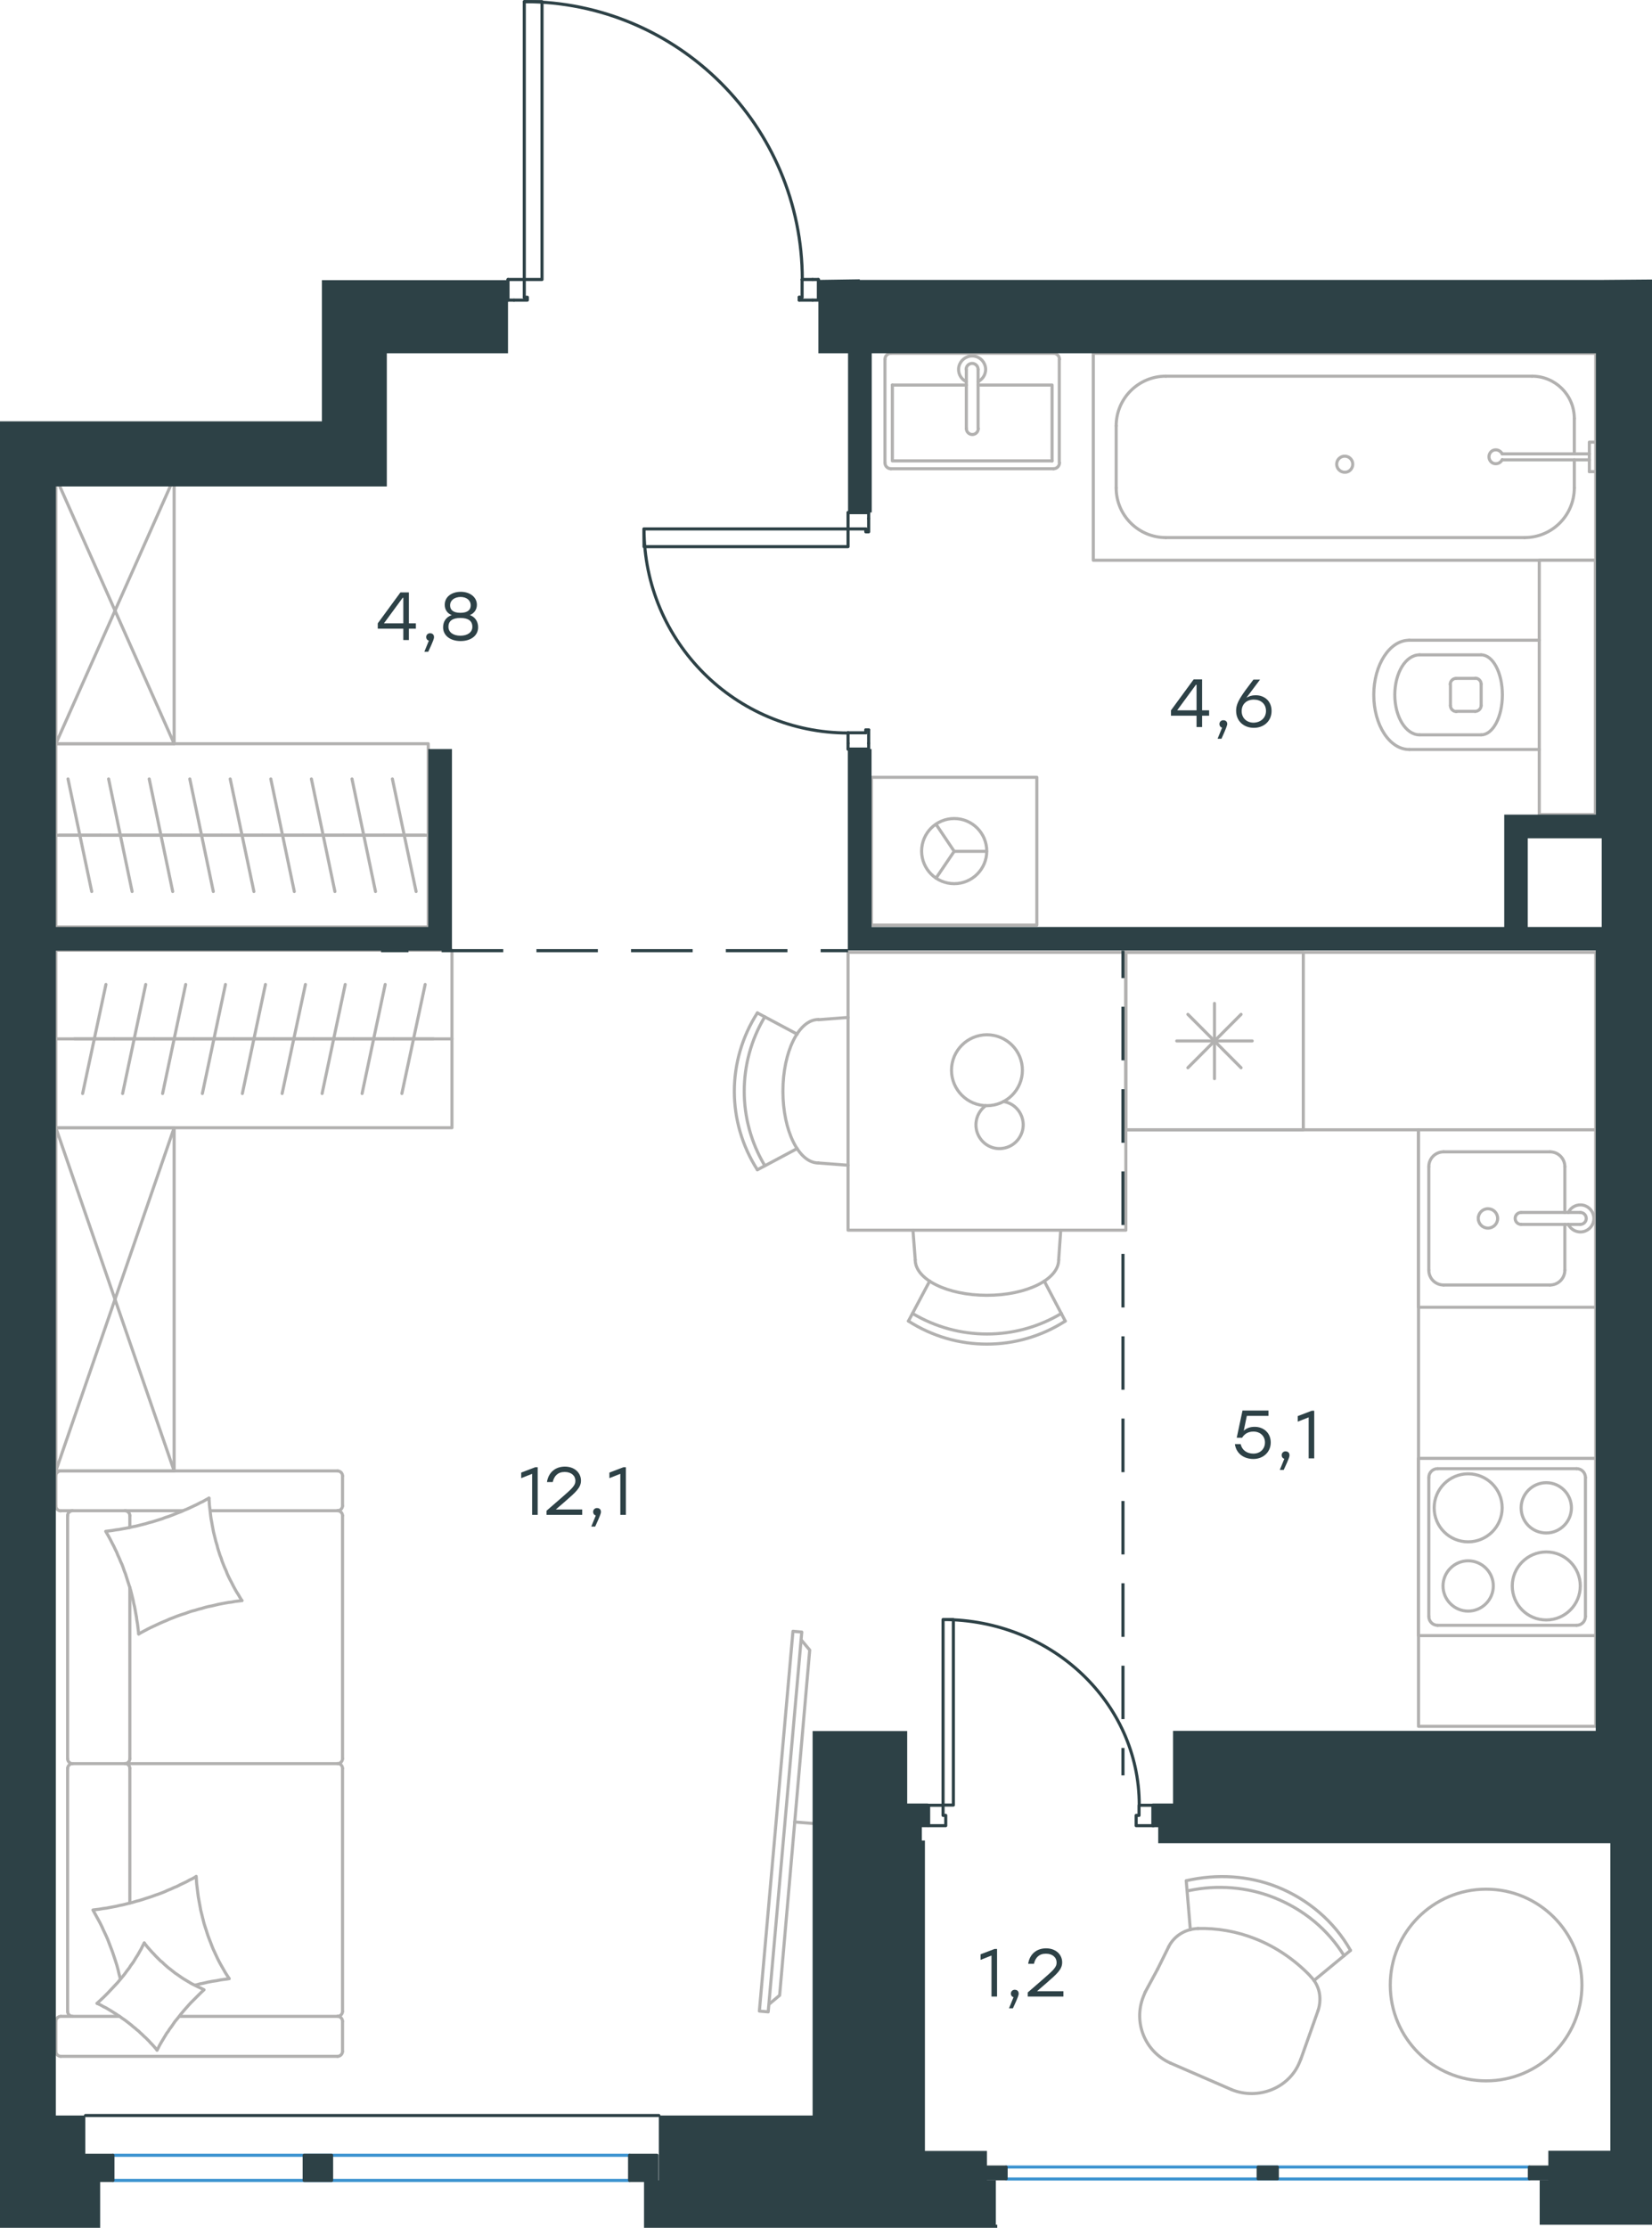 <?xml version="1.0" encoding="utf-8"?>
<!-- Generator: Adobe Illustrator 26.5.0, SVG Export Plug-In . SVG Version: 6.00 Build 0)  -->
<svg version="1.1" id="Слой_1" xmlns="http://www.w3.org/2000/svg" xmlns:xlink="http://www.w3.org/1999/xlink" x="0px" y="0px"
	 viewBox="0 0 801.6 1080.8" style="enable-background:new 0 0 801.6 1080.8;" xml:space="preserve">
<style type="text/css">
	.st0{fill:none;stroke:#B2B1B0;stroke-width:1.5;stroke-linecap:round;stroke-linejoin:round;stroke-miterlimit:10;}
	.st1{fill:none;stroke:#B2B1B0;stroke-width:1.5;stroke-linecap:round;stroke-linejoin:round;stroke-miterlimit:22.926;}
	.st2{fill:none;stroke:#2D4146;stroke-width:1.5;stroke-linecap:round;stroke-linejoin:round;stroke-miterlimit:10;}
	.st3{fill:none;stroke:#2D4146;stroke-width:1.5;stroke-miterlimit:22.926;}
	.st4{fill:none;stroke:#2D4146;stroke-width:1.5;stroke-linecap:round;stroke-linejoin:round;stroke-miterlimit:22.926;}
	.st5{fill:none;stroke:#3C93D0;stroke-width:1.5;stroke-linecap:round;stroke-linejoin:round;stroke-miterlimit:22.926;}
	.st6{fill:#2D4146;}
</style>
<g>
	<line class="st0" x1="468.9" y1="186.8" x2="433" y2="186.8"/>
	<polyline class="st0" points="474.6,186.8 510.5,186.8 510.5,223.6 	"/>
	<polyline class="st0" points="510.5,223.6 433,223.6 433,186.8 	"/>
	<path class="st0" d="M429.4,224.5c0,1.6,1.3,2.9,2.9,2.9"/>
	<path class="st0" d="M511.2,227.4c1.6,0,2.9-1.3,2.9-2.9"/>
	<path class="st0" d="M432.3,171.4c-1.6,0-2.9,1.3-2.9,2.9"/>
	<path class="st0" d="M514.1,174.3c0-1.6-1.3-2.9-2.9-2.9"/>
	<path class="st0" d="M468.9,207.9c0,1.6,1.3,2.9,2.9,2.9c1.6,0,2.9-1.3,2.9-2.9"/>
	<line class="st0" x1="468.9" y1="179.2" x2="468.9" y2="207.9"/>
	<path class="st0" d="M474.6,179.2c0-1.6-1.3-2.9-2.9-2.9c-1.6,0-2.9,1.3-2.9,2.9"/>
	<line class="st0" x1="474.6" y1="179.2" x2="474.6" y2="207.9"/>
	<path class="st0" d="M474.6,185.1c2.7-1.3,4.2-4.4,3.5-7.3c-0.7-3-3.3-5.1-6.4-5.1c-3,0-5.7,2.1-6.4,5.1c-0.7,3,0.8,6,3.5,7.3"/>
	<line class="st0" x1="429.4" y1="174.3" x2="429.4" y2="224.5"/>
	<line class="st0" x1="432.3" y1="227.4" x2="511.2" y2="227.4"/>
	<line class="st0" x1="514" y1="224.5" x2="514" y2="174.3"/>
	<line class="st0" x1="511.2" y1="171.4" x2="432.3" y2="171.4"/>
	<path class="st0" d="M703.8,342.3c0,1.6,1.3,2.9,2.9,2.9"/>
	<path class="st0" d="M706.6,329.1c-1.6,0-2.9,1.3-2.9,2.9"/>
	<path class="st0" d="M715.8,345.1c1.6,0,2.9-1.3,2.9-2.9"/>
	<path class="st0" d="M718.7,331.9c0-1.6-1.3-2.9-2.9-2.9"/>
	<line class="st0" x1="715.8" y1="345.1" x2="706.6" y2="345.1"/>
	<line class="st0" x1="703.8" y1="342.3" x2="703.8" y2="331.9"/>
	<line class="st0" x1="706.6" y1="329.1" x2="715.8" y2="329.1"/>
	<line class="st0" x1="718.7" y1="331.9" x2="718.7" y2="342.3"/>
	<path class="st0" d="M718.7,356.5c5.7,0,10.3-8.7,10.3-19.4c0-10.7-4.6-19.4-10.3-19.4"/>
	<line class="st0" x1="688.8" y1="356.5" x2="718.7" y2="356.5"/>
	<path class="st0" d="M688.8,317.7c-6.7,0-12,8.7-12,19.4c0,10.7,5.4,19.4,12,19.4"/>
	<line class="st0" x1="688.8" y1="317.7" x2="718.7" y2="317.7"/>
	<path class="st0" d="M683.8,310.6c-9.5,0-17.2,11.9-17.2,26.5c0,14.7,7.7,26.5,17.2,26.5"/>
	<line class="st0" x1="683.8" y1="363.6" x2="746.9" y2="363.6"/>
	<line class="st0" x1="683.8" y1="310.6" x2="746.9" y2="310.6"/>
	<rect x="746.9" y="271.8" class="st0" width="27.2" height="123.4"/>
	<line class="st0" x1="763.9" y1="203" x2="763.9" y2="220.2"/>
	<path class="st0" d="M728.9,220.2c-0.7-1.4-2.2-2.2-3.8-1.9c-1.5,0.3-2.6,1.7-2.6,3.3c0,1.6,1.1,3,2.6,3.3c1.5,0.3,3.1-0.4,3.8-1.9
		"/>
	<line class="st0" x1="771.2" y1="220.2" x2="728.9" y2="220.2"/>
	<line class="st0" x1="771.2" y1="223.1" x2="728.9" y2="223.1"/>
	<line class="st0" x1="771.2" y1="228.8" x2="774.3" y2="228.8"/>
	<polyline class="st0" points="771.2,228.8 771.2,214.5 774.3,214.5 	"/>
	<path class="st0" d="M656.4,225.2c0-2.2-1.8-3.9-3.9-3.9c-2.2,0-3.9,1.8-3.9,3.9c0,2.2,1.8,3.9,3.9,3.9
		C654.6,229.2,656.4,227.4,656.4,225.2z"/>
	<path class="st0" d="M763.9,203c0-11.3-9.2-20.5-20.5-20.5"/>
	<path class="st0" d="M739.8,260.8c13.3,0,24.1-10.8,24.1-24.1"/>
	<path class="st0" d="M565.7,182.5c-13.3,0-24.1,10.8-24.1,24.1"/>
	<path class="st0" d="M541.6,236.7c0,13.3,10.8,24.1,24.1,24.1"/>
	<line class="st0" x1="763.9" y1="236.7" x2="763.9" y2="223.1"/>
	<line class="st0" x1="743.4" y1="182.5" x2="565.7" y2="182.5"/>
	<line class="st0" x1="541.6" y1="206.6" x2="541.6" y2="236.7"/>
	<line class="st0" x1="565.7" y1="260.8" x2="739.8" y2="260.8"/>
	<rect x="530.5" y="171.4" class="st0" width="243.8" height="100.4"/>
	<polyline class="st0" points="454.2,399.9 463,413 454.2,426 	"/>
	<line class="st0" x1="463" y1="413" x2="478.7" y2="413"/>
	<circle class="st0" cx="463" cy="412.9" r="15.8"/>
	<rect x="422.8" y="377.1" class="st0" width="80.3" height="71.7"/>
	<polygon class="st0" points="688.3,837.5 774.3,837.5 774.3,462 546.3,462 546.3,548.1 688.3,548.1 688.3,837.5 688.3,548.1 
		546.3,548.1 546.3,462 774.3,462 774.3,837.5 688.3,837.5 688.3,548.1 546.3,548.1 546.3,462 774.3,462 774.3,837.5 	"/>
	<path class="st0" d="M712.4,748c9.1,0,16.5-7.4,16.5-16.5c0-9.1-7.4-16.5-16.5-16.5c-9.1,0-16.5,7.4-16.5,16.5
		C695.9,740.7,703.3,748,712.4,748z"/>
	<path class="st0" d="M712.4,781.6c6.7,0,12.2-5.5,12.2-12.2c0-6.7-5.5-12.2-12.2-12.2c-6.7,0-12.2,5.5-12.2,12.2
		C700.2,776.1,705.7,781.6,712.4,781.6z"/>
	<path class="st0" d="M750.3,785.9c9.1,0,16.5-7.4,16.5-16.5c0-9.1-7.4-16.5-16.5-16.5c-9.1,0-16.5,7.4-16.5,16.5
		C733.8,778.5,741.1,785.9,750.3,785.9z"/>
	<path class="st0" d="M750.3,743.7c6.7,0,12.2-5.5,12.2-12.2c0-6.7-5.5-12.2-12.2-12.2c-6.7,0-12.2,5.5-12.2,12.2
		C738.1,738.3,743.5,743.7,750.3,743.7z"/>
	<path class="st0" d="M693.3,784.2c0,2.4,1.9,4.3,4.3,4.3"/>
	<path class="st0" d="M697.6,712.5c-2.4,0-4.3,1.9-4.3,4.3"/>
	<path class="st0" d="M765,788.5c2.4,0,4.3-1.9,4.3-4.3"/>
	<path class="st0" d="M769.3,716.8c0-2.4-1.9-4.3-4.3-4.3"/>
	<line class="st0" x1="693.3" y1="784.2" x2="693.3" y2="716.8"/>
	<line class="st0" x1="765" y1="788.5" x2="697.6" y2="788.5"/>
	<line class="st0" x1="769.3" y1="716.8" x2="769.3" y2="784.2"/>
	<line class="st0" x1="697.6" y1="712.5" x2="765" y2="712.5"/>
	<rect x="688.3" y="707.5" class="st0" width="86.1" height="86"/>
	<line class="st0" x1="602.2" y1="518" x2="576.4" y2="492.1"/>
	<line class="st0" x1="602.2" y1="492.1" x2="576.4" y2="518"/>
	<line class="st0" x1="589.3" y1="523.3" x2="589.3" y2="486.8"/>
	<line class="st0" x1="607.6" y1="505" x2="571" y2="505"/>
	<rect x="546.3" y="462" class="st0" width="86.1" height="86.1"/>
	<line class="st0" x1="759.3" y1="566" x2="759.3" y2="588.2"/>
	<path class="st0" d="M722,586.4c-2.6,0-4.7,2.1-4.7,4.7c0,2.6,2.1,4.7,4.7,4.7c2.6,0,4.7-2.1,4.7-4.7
		C726.7,588.5,724.6,586.4,722,586.4z"/>
	<path class="st0" d="M738.1,588.2c-1.6,0-2.9,1.3-2.9,2.9c0,1.6,1.3,2.9,2.9,2.9"/>
	<line class="st0" x1="766.8" y1="588.2" x2="738.1" y2="588.2"/>
	<path class="st0" d="M766.8,594c1.6,0,2.9-1.3,2.9-2.9c0-1.6-1.3-2.9-2.9-2.9"/>
	<line class="st0" x1="766.8" y1="594" x2="738.1" y2="594"/>
	<path class="st0" d="M761,594c1.3,2.7,4.4,4.2,7.3,3.5c3-0.7,5.1-3.3,5.1-6.4c0-3-2.1-5.7-5.1-6.4c-3-0.7-6,0.8-7.3,3.5"/>
	<path class="st0" d="M759.3,566c0-4-3.2-7.2-7.2-7.2"/>
	<path class="st0" d="M752.1,623.4c4,0,7.2-3.2,7.2-7.2"/>
	<path class="st0" d="M700.5,558.8c-4,0-7.2,3.2-7.2,7.2"/>
	<path class="st0" d="M693.3,616.2c0,4,3.2,7.2,7.2,7.2"/>
	<line class="st0" x1="752.1" y1="558.8" x2="700.5" y2="558.8"/>
	<line class="st0" x1="693.3" y1="566" x2="693.3" y2="616.2"/>
	<line class="st0" x1="700.5" y1="623.4" x2="752.1" y2="623.4"/>
	<line class="st0" x1="759.3" y1="616.2" x2="759.3" y2="594"/>
	<rect x="688.3" y="548.1" class="st0" width="86.1" height="86.1"/>
	<line class="st0" x1="28.9" y1="405.2" x2="48.6" y2="405.2"/>
	<line class="st0" x1="44.5" y1="432.5" x2="33" y2="377.9"/>
	<line class="st0" x1="48.6" y1="405.2" x2="68.3" y2="405.2"/>
	<line class="st0" x1="64.1" y1="432.5" x2="52.7" y2="377.9"/>
	<line class="st0" x1="68.3" y1="405.2" x2="87.9" y2="405.2"/>
	<line class="st0" x1="83.8" y1="432.5" x2="72.4" y2="377.9"/>
	<line class="st0" x1="27.1" y1="405.2" x2="207.8" y2="405.2"/>
	<line class="st0" x1="87.9" y1="405.2" x2="107.6" y2="405.2"/>
	<line class="st0" x1="103.5" y1="432.5" x2="92.1" y2="377.9"/>
	<line class="st0" x1="107.6" y1="405.2" x2="127.3" y2="405.2"/>
	<line class="st0" x1="123.2" y1="432.5" x2="111.7" y2="377.9"/>
	<line class="st0" x1="127.3" y1="405.2" x2="147" y2="405.2"/>
	<line class="st0" x1="142.8" y1="432.5" x2="131.4" y2="377.9"/>
	<line class="st0" x1="147" y1="405.2" x2="166.6" y2="405.2"/>
	<line class="st0" x1="162.5" y1="432.5" x2="151.1" y2="377.9"/>
	<line class="st0" x1="166.6" y1="405.2" x2="186.3" y2="405.2"/>
	<line class="st0" x1="182.2" y1="432.5" x2="170.8" y2="377.9"/>
	<line class="st0" x1="186.3" y1="405.2" x2="206" y2="405.2"/>
	<line class="st0" x1="201.9" y1="432.5" x2="190.4" y2="377.9"/>
	<rect x="27.1" y="360.8" class="st0" width="180.7" height="88.9"/>
	<line class="st0" x1="84.5" y1="360.8" x2="29" y2="235.9"/>
	<line class="st0" x1="82.6" y1="236" x2="27.1" y2="360.8"/>
	<polyline class="st0" points="84.5,236 84.5,360.8 27.1,360.8 27.1,234.5 	"/>
	<line class="st0" x1="88.5" y1="732.9" x2="29.5" y2="732.9"/>
	<line class="st0" x1="63" y1="853.2" x2="63" y2="770.1"/>
	<line class="st0" x1="58" y1="978.2" x2="29.5" y2="978.2"/>
	<polyline class="st0" points="47.1,971.9 48.2,972.4 49.2,972.9 50.2,973.5 51.3,974 52.3,974.6 53.3,975.2 54.3,975.8 55.2,976.4 
		56.2,977 57.2,977.7 58.2,978.3 59.1,979 60,979.6 61,980.3 61.9,981 62.8,981.7 63.7,982.4 64.6,983.2 65.5,983.9 66.4,984.7 
		67.3,985.4 68.1,986.2 69,987 69.8,987.8 70.7,988.6 71.5,989.4 72.3,990.2 73.1,991.1 73.9,991.9 74.7,992.8 75.5,993.7 
		76.2,994.6 	"/>
	<polyline class="st0" points="94.8,963 95.8,962.8 96.8,962.5 98.8,962.1 100.9,961.6 103,961.2 105.1,960.9 107.1,960.5 
		109.2,960.2 110.2,960.1 111.2,959.9 	"/>
	<polyline class="st0" points="70,942.6 69.4,943.7 68.9,944.7 68.4,945.7 67.8,946.7 67.2,947.8 66.6,948.8 66,949.7 65.4,950.7 
		64.8,951.7 64.1,952.7 63.4,953.6 62.8,954.6 62.1,955.5 61.4,956.4 60.7,957.4 60,958.3 58.5,960.1 57,961.9 55.4,963.6 
		53.8,965.3 52.2,967 50.5,968.7 48.8,970.3 47.1,971.9 	"/>
	<polyline class="st0" points="101.4,726.8 99.9,727.6 98.5,728.4 97,729.1 95.5,729.9 94,730.6 92.5,731.3 91,732 89.5,732.6 
		88,733.3 86.4,733.9 84.9,734.5 83.4,735.1 81.8,735.7 80.2,736.2 78.7,736.8 77.1,737.3 75.5,737.8 73.9,738.3 72.3,738.7 
		70.7,739.2 69.1,739.6 67.5,740 65.9,740.4 64.3,740.7 62.7,741.1 61.1,741.4 59.4,741.7 57.8,742 56.2,742.2 54.5,742.5 
		52.9,742.7 51.3,742.9 52.1,744.3 52.9,745.7 53.7,747.2 54.4,748.6 55.2,750.1 55.9,751.6 56.6,753 57.2,754.5 57.9,756 
		58.5,757.5 59.2,759 59.8,760.6 60.3,762.1 60.9,763.6 61.4,765.2 61.9,766.8 62.4,768.3 62.9,769.9 63.4,771.5 63.8,773.1 
		64.2,774.7 64.6,776.3 64.9,777.9 65.3,779.5 65.6,781.1 65.9,782.8 66.2,784.4 66.4,786 66.7,787.7 66.9,789.3 67.1,791 
		67.3,792.7 	"/>
	<polyline class="st0" points="111.2,959.9 110.3,958.5 109.4,957.1 108.6,955.7 107.8,954.3 107,952.9 106.2,951.4 105.5,950 
		104.8,948.5 104.1,947 103.4,945.5 102.8,944 102.2,942.4 101.6,940.9 101,939.3 100.5,937.8 100,936.2 99.5,934.7 99,933.1 
		98.6,931.5 98.2,929.9 97.8,928.3 97.4,926.7 97.1,925 96.8,923.4 96.5,921.8 96.2,920.1 96,918.5 95.8,916.9 95.6,915.2 
		95.4,913.6 95.3,911.9 95.2,910.3 	"/>
	<polyline class="st0" points="94.8,910.6 93.4,911.4 91.9,912.1 90.5,912.9 89,913.6 87.5,914.3 86,915.1 84.5,915.7 83,916.4 
		81.5,917 80,917.7 78.5,918.3 76.9,918.9 75.4,919.4 73.8,920 72.3,920.5 70.7,921 69.2,921.5 67.6,922 66,922.4 64.4,922.9 
		62.8,923.3 61.2,923.7 59.6,924.1 58,924.4 56.4,924.8 54.8,925.1 53.2,925.4 51.6,925.7 50,925.9 48.3,926.2 46.7,926.4 
		45.1,926.6 46.2,928.6 47.3,930.6 48.4,932.6 49.4,934.6 50.3,936.6 51.3,938.7 52.2,940.7 53,942.8 53.8,944.9 54.6,947 
		55.3,949.1 56,951.2 56.7,953.4 57.3,955.6 57.8,957.8 58.4,960 	"/>
	<polyline class="st0" points="117.4,776.5 116.5,775.1 115.7,773.7 114.8,772.3 114,770.9 113.2,769.4 112.5,768 111.7,766.5 
		111,765.1 110.3,763.6 109.7,762 109,760.5 108.4,759 107.8,757.5 107.3,755.9 106.7,754.4 106.2,752.8 105.7,751.2 105.3,749.6 
		104.8,748 104.4,746.4 104,744.8 103.6,743.2 103.3,741.6 103,740 102.7,738.3 102.4,736.7 102.2,735.1 102,733.4 101.8,731.7 
		101.6,730.1 101.5,728.4 101.4,726.8 	"/>
	<polyline class="st0" points="76.2,994.6 76.8,993.5 77.3,992.5 77.9,991.4 78.5,990.4 79.1,989.4 79.7,988.4 80.3,987.4 
		80.9,986.4 81.6,985.5 82.2,984.5 82.9,983.6 83.6,982.6 84.9,980.7 86.4,978.9 87.8,977.1 89.3,975.3 90.8,973.6 92.4,971.8 
		94,970.2 95.7,968.5 97.3,966.9 99,965.3 98,964.8 97,964.3 95.9,963.8 94.9,963.3 93.9,962.8 92.9,962.3 91.9,961.7 90.9,961.1 
		89.9,960.5 88.9,959.9 88,959.3 87,958.6 86,957.9 85.1,957.3 84.2,956.6 83.2,955.8 82.3,955.1 81.4,954.4 80.5,953.6 79.6,952.8 
		78.8,952 77.9,951.3 77,950.4 76.2,949.6 75.4,948.8 74.6,947.9 73.8,947.1 73,946.2 72.2,945.3 71.4,944.4 70.7,943.5 70,942.6 	
		"/>
	<polyline class="st0" points="67.3,792.7 68.7,791.9 70.2,791.1 71.7,790.3 73.1,789.6 74.6,788.9 76.1,788.2 77.6,787.5 
		79.2,786.8 80.7,786.2 82.2,785.5 83.8,784.9 85.3,784.3 86.9,783.7 88.4,783.2 90,782.7 91.6,782.1 93.1,781.6 94.7,781.2 
		96.3,780.7 97.9,780.3 99.5,779.8 101.1,779.4 102.7,779.1 104.4,778.7 106,778.3 107.6,778 109.2,777.7 110.9,777.4 112.5,777.2 
		114.1,776.9 115.8,776.7 117.4,776.5 	"/>
	<path class="st0" d="M63,857.9c0-1.3-1.1-2.4-2.4-2.4"/>
	<line class="st0" x1="63" y1="857.9" x2="63" y2="923.2"/>
	<path class="st0" d="M63,735.3c0-1.3-1.1-2.4-2.4-2.4"/>
	<path class="st0" d="M60.6,855.6c1.3,0,2.4-1.1,2.4-2.4"/>
	<line class="st0" x1="63" y1="741" x2="63" y2="735.3"/>
	<path class="st0" d="M32.8,975.8c0,1.3,1.1,2.4,2.4,2.4"/>
	<path class="st0" d="M163.8,978.2c1.3,0,2.4-1.1,2.4-2.4"/>
	<path class="st0" d="M35.2,855.6c-1.3,0-2.4,1.1-2.4,2.4"/>
	<path class="st0" d="M166.2,857.9c0-1.3-1.1-2.4-2.4-2.4"/>
	<line class="st0" x1="32.8" y1="857.9" x2="32.8" y2="975.8"/>
	<line class="st0" x1="166.2" y1="975.8" x2="166.2" y2="857.9"/>
	<path class="st0" d="M35.2,732.9c-1.3,0-2.4,1.1-2.4,2.4"/>
	<path class="st0" d="M166.2,735.3c0-1.3-1.1-2.4-2.4-2.4"/>
	<path class="st0" d="M27.1,730.6c0,1.3,1.1,2.4,2.4,2.4"/>
	<path class="st0" d="M32.8,853.2c0,1.3,1.1,2.4,2.4,2.4"/>
	<path class="st0" d="M163.8,855.6c1.3,0,2.4-1.1,2.4-2.4"/>
	<path class="st0" d="M163.8,997.6c1.3,0,2.4-1.1,2.4-2.4"/>
	<path class="st0" d="M166.2,980.6c0-1.3-1.1-2.4-2.4-2.4"/>
	<path class="st0" d="M27.1,995.2c0,1.3,1.1,2.4,2.4,2.4"/>
	<path class="st0" d="M29.5,978.2c-1.3,0-2.4,1.1-2.4,2.4"/>
	<path class="st0" d="M29.5,713.6c-1.3,0-2.4,1.1-2.4,2.4"/>
	<path class="st0" d="M163.8,732.9c1.3,0,2.4-1.1,2.4-2.4"/>
	<path class="st0" d="M166.2,716c0-1.3-1.1-2.4-2.4-2.4"/>
	<line class="st0" x1="32.8" y1="853.2" x2="32.8" y2="735.3"/>
	<line class="st0" x1="163.8" y1="855.6" x2="35.2" y2="855.6"/>
	<line class="st0" x1="166.2" y1="735.3" x2="166.2" y2="853.2"/>
	<line class="st0" x1="29.5" y1="997.6" x2="163.8" y2="997.6"/>
	<line class="st0" x1="166.2" y1="995.2" x2="166.2" y2="980.6"/>
	<line class="st0" x1="163.8" y1="978.2" x2="87.1" y2="978.2"/>
	<line class="st0" x1="27.1" y1="980.6" x2="27.1" y2="995.2"/>
	<line class="st0" x1="102.2" y1="732.9" x2="163.8" y2="732.9"/>
	<line class="st0" x1="166.2" y1="730.6" x2="166.2" y2="716"/>
	<line class="st0" x1="163.8" y1="713.6" x2="29.5" y2="713.6"/>
	<line class="st0" x1="27.1" y1="716" x2="27.1" y2="730.6"/>
	<line class="st0" x1="385.6" y1="883.9" x2="394.3" y2="884.6"/>
	<polyline class="st0" points="373.3,972.2 378.3,968 392.9,800.5 388.8,795.6 	"/>
	
		<rect x="286.4" y="881.5" transform="matrix(8.807717e-02 -0.996 0.996 8.807717e-02 -534.728 1183.267)" class="st0" width="185" height="4.3"/>
	<path class="st0" d="M442.8,637.2c22.2,13.3,50,13.3,72.2,0"/>
	<path class="st0" d="M440.8,640.9c23.2,14.9,52.9,14.9,76.1,0"/>
	<line class="st0" x1="451.1" y1="621.5" x2="440.8" y2="640.9"/>
	<line class="st0" x1="506.7" y1="621.5" x2="516.9" y2="640.9"/>
	<line class="st0" x1="513.7" y1="611.2" x2="514.7" y2="596.8"/>
	<line class="st0" x1="444.1" y1="611.2" x2="443" y2="596.8"/>
	<path class="st0" d="M444.1,611.2c0,9.5,15.6,17.2,34.8,17.2c19.2,0,34.8-7.7,34.8-17.2"/>
	<path class="st0" d="M371.1,493.3c-13.3,22.2-13.3,50,0,72.2"/>
	<path class="st0" d="M367.5,491.4c-14.9,23.2-14.9,52.9,0,76.1"/>
	<line class="st0" x1="386.8" y1="501.7" x2="367.5" y2="491.4"/>
	<line class="st0" x1="386.8" y1="557.2" x2="367.5" y2="567.5"/>
	<line class="st0" x1="397.1" y1="564.2" x2="411.5" y2="565.3"/>
	<line class="st0" x1="397.1" y1="494.7" x2="411.5" y2="493.6"/>
	<path class="st0" d="M397.1,494.6c-9.5,0-17.2,15.6-17.2,34.8c0,19.2,7.7,34.8,17.2,34.8"/>
	<path class="st0" d="M478.3,536.4c-4.4,3.2-6,9.1-3.7,14.1c2.3,5,7.7,7.7,13,6.4c5.3-1.2,9-6.1,8.9-11.5c-0.2-5.5-4.1-10.1-9.5-11"
		/>
	<path class="st0" d="M478.9,536.4c9.5,0,17.2-7.7,17.2-17.2c0-9.5-7.7-17.2-17.2-17.2c-9.5,0-17.2,7.7-17.2,17.2
		C461.7,528.7,469.4,536.4,478.9,536.4z"/>
	<rect x="411.5" y="462" class="st0" width="134.8" height="134.8"/>
	<line class="st0" x1="36.1" y1="504" x2="55.4" y2="504"/>
	<line class="st0" x1="51.4" y1="477.6" x2="40.1" y2="530.5"/>
	<line class="st0" x1="55.4" y1="504" x2="74.8" y2="504"/>
	<line class="st0" x1="70.7" y1="477.6" x2="59.5" y2="530.5"/>
	<line class="st0" x1="74.8" y1="504" x2="94.1" y2="504"/>
	<line class="st0" x1="90.1" y1="477.6" x2="78.9" y2="530.5"/>
	<line class="st0" x1="27.1" y1="504" x2="219.3" y2="504"/>
	<line class="st0" x1="94.1" y1="504" x2="113.5" y2="504"/>
	<line class="st0" x1="109.4" y1="477.6" x2="98.2" y2="530.5"/>
	<line class="st0" x1="113.5" y1="504" x2="132.9" y2="504"/>
	<line class="st0" x1="128.8" y1="477.6" x2="117.6" y2="530.5"/>
	<line class="st0" x1="132.9" y1="504" x2="152.2" y2="504"/>
	<line class="st0" x1="148.2" y1="477.6" x2="136.9" y2="530.5"/>
	<line class="st0" x1="152.2" y1="504" x2="171.6" y2="504"/>
	<line class="st0" x1="167.5" y1="477.6" x2="156.3" y2="530.5"/>
	<line class="st0" x1="171.6" y1="504" x2="191" y2="504"/>
	<line class="st0" x1="186.9" y1="477.6" x2="175.7" y2="530.5"/>
	<line class="st0" x1="191" y1="504" x2="210.3" y2="504"/>
	<line class="st0" x1="206.3" y1="477.6" x2="195" y2="530.5"/>
	<rect x="27.1" y="461" class="st0" width="192.2" height="86.1"/>
	<line class="st0" x1="84.5" y1="547.1" x2="27.1" y2="713.6"/>
	<polyline class="st0" points="27.1,713.6 84.5,713.6 27.1,547.1 	"/>
	<polyline class="st0" points="84.5,713.6 84.5,547.1 27.1,547.1 27.1,713.6 	"/>
	<g>
		<g>
			<line class="st1" x1="597.7" y1="1013.8" x2="568" y2="1000.9"/>
			<line class="st1" x1="561.7" y1="955.3" x2="567.1" y2="944.4"/>
			<line class="st1" x1="555.7" y1="966.4" x2="561.7" y2="955.3"/>
			<line class="st1" x1="631.2" y1="999" x2="639.6" y2="975.3"/>
			<line class="st1" x1="655.3" y1="946.2" x2="637.6" y2="960.8"/>
			<line class="st1" x1="575.6" y1="912.5" x2="577.6" y2="936.2"/>
			<path class="st1" d="M597.7,1013.8L597.7,1013.8c13,5.2,27.9-0.9,32.9-13.4c0.2-0.4,0.4-0.9,0.5-1.3"/>
			<path class="st1" d="M652.2,948.8c-8-12.9-19.7-22.5-34-28.2c-13-5.2-27.7-6.3-41.3-3.4"/>
			<path class="st1" d="M635.5,958.3c-7.4-7.6-16.4-13.8-26.3-17.7c-9-3.6-18.7-5.3-28.2-5"/>
			<path class="st1" d="M655.3,946.2c-7.9-14.1-20.8-24.9-35.6-30.8c-13.9-5.5-29.2-6.4-44.1-3"/>
			<path class="st1" d="M555.7,966.4c-0.4,0.9-0.5,1.3-0.9,2.2c-5,12.6,0.8,26.8,13.2,32.3"/>
			<path class="st1" d="M581.5,935.6c-6.3,0.1-11.8,3.6-14.4,8.8"/>
			<path class="st1" d="M639.6,975.3c1.9-6,0.7-12.2-3.8-16.6"/>
		</g>
		<circle class="st1" cx="721.1" cy="963" r="46.5"/>
	</g>
</g>
<line class="st2" x1="411.5" y1="360.6" x2="411.5" y2="363.4"/>
<polyline class="st2" points="411.5,248.7 411.5,251.6 411.5,256.6 "/>
<line class="st2" x1="411.5" y1="355.5" x2="411.5" y2="360.6"/>
<path class="st2" d="M312.5,256.6c0,54.7,44.3,99,99,99"/>
<line class="st2" x1="421.5" y1="360.6" x2="421.5" y2="354.1"/>
<line class="st2" x1="421.5" y1="251.6" x2="421.5" y2="248.7"/>
<line class="st2" x1="411.5" y1="256.6" x2="420.1" y2="256.6"/>
<polyline class="st2" points="421.5,251.6 421.5,258 420.1,258 420.1,256.6 "/>
<line class="st2" x1="411.5" y1="248.7" x2="421.5" y2="248.7"/>
<line class="st2" x1="420.1" y1="355.5" x2="420.1" y2="354.1"/>
<polyline class="st2" points="411.5,363.4 421.5,363.4 421.5,360.6 "/>
<line class="st2" x1="411.5" y1="355.5" x2="420.1" y2="355.5"/>
<line class="st2" x1="420.1" y1="354.1" x2="421.5" y2="354.1"/>
<polygon class="st2" points="379.9,256.6 312.5,256.6 312.5,265.2 344,265.2 411.5,265.2 411.5,256.6 "/>
<line class="st2" x1="394.3" y1="135.6" x2="397.1" y2="135.6"/>
<polyline class="st2" points="246.5,135.6 249.4,135.6 254.4,135.6 "/>
<line class="st2" x1="389.2" y1="135.6" x2="394.3" y2="135.6"/>
<path class="st2" d="M389.3,135.6c0-74.5-60.4-134.8-134.8-134.8"/>
<line class="st2" x1="394.3" y1="145.6" x2="387.8" y2="145.6"/>
<line class="st2" x1="249.4" y1="145.6" x2="246.5" y2="145.6"/>
<line class="st2" x1="254.4" y1="135.6" x2="254.4" y2="144.2"/>
<polyline class="st2" points="249.4,145.6 255.9,145.6 255.9,144.2 254.4,144.2 "/>
<line class="st2" x1="246.5" y1="135.6" x2="246.5" y2="145.6"/>
<line class="st2" x1="389.2" y1="144.2" x2="387.8" y2="144.2"/>
<polyline class="st2" points="397.1,135.6 397.1,145.6 394.3,145.6 "/>
<line class="st2" x1="389.2" y1="135.6" x2="389.2" y2="144.2"/>
<line class="st2" x1="387.8" y1="144.2" x2="387.8" y2="145.6"/>
<polygon class="st2" points="254.4,0.8 263,0.8 263,32.2 263,135.6 254.4,135.6 254.4,104 "/>
<line class="st3" x1="544.9" y1="461.2" x2="544.9" y2="474.5"/>
<line class="st3" x1="544.9" y1="488.4" x2="544.9" y2="514.4"/>
<line class="st3" x1="544.9" y1="528.4" x2="544.9" y2="554.4"/>
<line class="st3" x1="544.9" y1="568.3" x2="544.9" y2="594.3"/>
<line class="st3" x1="544.9" y1="608.3" x2="544.9" y2="634.3"/>
<line class="st3" x1="544.9" y1="648.3" x2="544.9" y2="674.2"/>
<line class="st3" x1="544.9" y1="688.2" x2="544.9" y2="714.2"/>
<line class="st3" x1="544.9" y1="728.2" x2="544.9" y2="754.1"/>
<line class="st3" x1="544.9" y1="768.1" x2="544.9" y2="794.1"/>
<line class="st3" x1="544.9" y1="808.1" x2="544.9" y2="834"/>
<line class="st3" x1="544.9" y1="848" x2="544.9" y2="861.3"/>
<line class="st3" x1="184.9" y1="461.2" x2="198.2" y2="461.2"/>
<line class="st3" x1="214.3" y1="461.2" x2="244.2" y2="461.2"/>
<line class="st3" x1="260.3" y1="461.2" x2="290.1" y2="461.2"/>
<line class="st3" x1="306.2" y1="461.2" x2="336.1" y2="461.2"/>
<line class="st3" x1="352.2" y1="461.2" x2="382.1" y2="461.2"/>
<line class="st3" x1="398.2" y1="461.2" x2="411.5" y2="461.2"/>
<path class="st4" d="M450.6,885.7v-9.9h7v4.9h1.3v5H450.6z M559.7,885.7h-8.4v-5h1.4v-4.9h7V885.7z M457.6,785.7
	c52.6,0,95.2,40.3,95.2,89.9 M457.6,785.7h5v90h-5V785.7z"/>
<rect x="440.2" y="875.7" class="st4" width="9.9" height="10"/>
<rect x="559.4" y="875.7" class="st4" width="9.9" height="10"/>
<line class="st4" x1="41.5" y1="1026.3" x2="319.7" y2="1026.3"/>
<line class="st5" x1="54.8" y1="1057.8" x2="305.5" y2="1057.8"/>
<line class="st5" x1="54.8" y1="1045.6" x2="305.5" y2="1045.6"/>
<rect x="41.5" y="1045.6" class="st4" width="13.3" height="12.2"/>
<rect x="147.6" y="1045.6" class="st4" width="13.3" height="12.2"/>
<rect x="305.5" y="1045.6" class="st4" width="13.3" height="12.2"/>
<line class="st5" x1="742.1" y1="1057.1" x2="488.2" y2="1057.1"/>
<line class="st5" x1="742.1" y1="1051.3" x2="488.2" y2="1051.3"/>
<rect x="478.9" y="1051.3" class="st4" width="9.3" height="5.7"/>
<rect x="742.1" y="1051.3" class="st4" width="9.3" height="5.7"/>
<rect x="610.5" y="1051.3" class="st4" width="9.3" height="5.7"/>
<g>
	<path class="st6" d="M260.9,711.8v23.1h-2.7V715l-5.3,2.1v-2.7l6.8-2.6H260.9z"/>
	<path class="st6" d="M282.5,734.9h-17.3v-2l6.7-5.8c5.6-4.9,7.3-6.3,7.3-8.7c0-2.5-2-4.3-5.2-4.3c-3.3,0-5.1,1.9-5.8,4.9h-2.8
		c0.7-4.6,4-7.5,8.7-7.5c4.7,0,7.8,3,7.8,6.8c0,3.4-2.4,5.5-7.8,10.2l-4.4,3.8h12.8V734.9z"/>
	<path class="st6" d="M288.8,740.6h-1.9l2.2-5.4c-0.8-0.2-1.3-0.9-1.3-1.7c0-1.1,0.8-1.9,1.9-1.9c0.8,0,1.9,0.4,1.9,1.9
		C291.6,734,291.5,734.7,288.8,740.6z"/>
	<path class="st6" d="M303.7,711.8v23.1h-2.7V715l-5.3,2.1v-2.7l6.8-2.6H303.7z"/>
</g>
<g>
	<path class="st6" d="M586.7,347.2h-3.4v5.5h-2.7v-5.5h-12.4v-2.6l11-15h4.1v15h3.4V347.2z M580.6,344.6v-12.4h-0.3l-9.1,12.4
		L580.6,344.6z"/>
	<path class="st6" d="M592.7,358.4h-1.9l2.2-5.4c-0.8-0.2-1.3-0.9-1.3-1.7c0-1.1,0.8-1.9,1.9-1.9c0.8,0,1.9,0.4,1.9,1.9
		C595.4,351.9,595.3,352.6,592.7,358.4z"/>
	<path class="st6" d="M617,344.9c0,5-3.8,8.2-8.6,8.2c-4.7,0-8.6-3.1-8.6-8.3c0-4,2.4-7.2,8.4-15.1h3.2l-6.6,8.8
		c1.2-0.7,2.6-1.2,4.3-1.2C613.3,337.2,617,339.9,617,344.9z M614.3,344.9c0-3.5-2.6-5.5-5.9-5.5c-3.4,0-5.9,2.1-5.9,5.6
		s2.6,5.6,5.8,5.6C611.7,350.5,614.3,348.3,614.3,344.9z"/>
</g>
<g>
	<path class="st6" d="M483.8,945.5v23.1h-2.7v-19.9l-5.3,2.1v-2.7l6.8-2.6H483.8z"/>
	<path class="st6" d="M491.5,974.3h-1.9l2.2-5.4c-0.8-0.2-1.3-0.9-1.3-1.7c0-1.1,0.8-1.9,1.9-1.9c0.8,0,1.9,0.4,1.9,1.9
		C494.3,967.7,494.2,968.5,491.5,974.3z"/>
	<path class="st6" d="M516,968.6h-17.3v-2l6.7-5.8c5.6-4.9,7.3-6.3,7.3-8.7c0-2.5-2-4.3-5.2-4.3c-3.3,0-5.1,1.9-5.8,4.9h-2.8
		c0.7-4.6,4-7.5,8.7-7.5c4.7,0,7.8,3,7.8,6.8c0,3.4-2.4,5.5-7.8,10.2l-4.4,3.8H516V968.6z"/>
</g>
<g>
	<path class="st6" d="M616.6,699.8c0,4.7-3.7,8-8.4,8c-4.4,0-8.3-2.4-9-7.2h2.8c0.7,3,3.1,4.6,6.2,4.6c3.3,0,5.6-2.3,5.6-5.4
		c0-3.2-2.4-5.3-5.6-5.3c-2.6,0-4.4,1.2-5.5,3h-2.6l2.8-13.2h12.6v2.6H605l-1.5,7.2c1.3-1.2,3-1.9,5.3-1.9
		C613.1,692.2,616.6,695.1,616.6,699.8z"/>
	<path class="st6" d="M622.9,713.1h-1.9l2.2-5.4c-0.8-0.2-1.3-0.9-1.3-1.7c0-1.1,0.8-1.9,1.9-1.9c0.8,0,1.9,0.4,1.9,1.9
		C625.7,706.6,625.6,707.3,622.9,713.1z"/>
	<path class="st6" d="M637.7,684.4v23.1H635v-19.9l-5.3,2.1V687l6.8-2.6H637.7z"/>
</g>
<g>
	<path class="st6" d="M201.8,305h-3.4v5.5h-2.7V305h-12.4v-2.6l11-15h4.1v15h3.4V305z M195.7,302.4V290h-0.3l-9.1,12.4L195.7,302.4z
		"/>
	<path class="st6" d="M207.8,316.2h-1.9l2.2-5.4c-0.8-0.2-1.3-0.9-1.3-1.7c0-1.1,0.8-1.9,1.9-1.9c0.8,0,1.9,0.4,1.9,1.9
		C210.6,309.7,210.5,310.4,207.8,316.2z"/>
	<path class="st6" d="M232,304.3c0,4.2-3.7,6.7-8.5,6.7c-4.8,0-8.5-2.5-8.5-6.7c0-2.8,1.5-5,4.2-5.9c-2.2-0.8-3.4-2.7-3.4-5
		c0-3.9,3.4-6.3,7.8-6.3c4.3,0,7.8,2.5,7.8,6.3c0,2.2-1.2,4.1-3.4,5C230.5,299.3,232,301.5,232,304.3z M229.2,304.1
		c0-2.9-2-4.3-5.8-4.3c-3.8,0-5.8,1.4-5.8,4.3c0,2.7,2.4,4.3,5.8,4.3C226.8,308.4,229.2,306.8,229.2,304.1z M218.4,293.7
		c0,2.1,1.4,3.6,5,3.6c3.6,0,5-1.5,5-3.6c0-2.5-2-4.1-5-4.1C220.5,289.7,218.4,291.2,218.4,293.7z"/>
</g>
<rect x="147.6" y="1045.6" class="st6" width="13.3" height="12.2"/>
<rect x="478.9" y="1051.3" class="st6" width="9.3" height="5.7"/>
<rect x="610.5" y="1051.3" class="st6" width="9.3" height="5.7"/>
<polygon class="st6" points="483.2,1057.8 478.9,1057.8 478.6,1056.4 478.9,1056.4 478.9,1044.9 478.9,1043.5 448.8,1043.5 
	448.8,917.4 448.8,892.9 447.3,892.9 447.3,885.7 450.1,885.7 450.1,875.7 440.2,875.7 440.2,885.7 440.2,885.7 440.2,871.4 
	440.2,842.7 440.2,839.8 397.1,839.8 394.3,839.8 394.3,1026.3 319.7,1026.3 319.7,1029.1 319.7,1057.8 318.7,1057.8 318.7,1045.6 
	305.5,1045.6 305.5,1057.8 312.5,1057.8 312.5,1079.3 312.5,1080.8 483.9,1080.8 483.9,1079.3 483.2,1079.3 "/>
<polygon class="st6" points="170.5,135.9 156.2,135.9 156.2,139.9 156.2,151.4 156.2,204.4 24.2,204.4 0,204.4 0,1080.8 
	48.6,1080.8 48.6,1079.3 48.6,1057.8 54.8,1057.8 54.8,1045.6 41.5,1045.6 41.5,1057.8 41.4,1057.8 41.4,1029.1 41.4,1026.3 
	27.1,1026.3 27.1,461.2 219.3,461.2 219.3,449.7 219.3,363.4 207.8,363.4 207.8,449.7 27.1,449.7 27.1,362.1 27.1,236 187.7,236 
	187.7,234.5 187.7,233.1 184.9,233.1 187.7,233.1 187.7,204.4 187.7,171.4 246.5,171.4 246.5,168.6 246.5,139.9 246.5,135.9 "/>
<path class="st6" d="M747.1,1057.8v21.5h54.5v-35.9V894.3V135.6l-24.4,0.2h-360v-0.3l-20.1,0.3v4v28.7v2.9h14.4v77.2h11.5v-77.2
	h351.4v223.8h-44.5v11.5v43H422.9v-86.3h-11.5v97.7h11.5h351.4v378.6H569.2v2.9v28.7v4.3h-9.9v10h2.7v7.2v1.4h219.4l0-1.4h0v1.4
	v149.2h-30.1v1.4v6.5h-9.3v5.7h9.3v0.7H747.1z M777.2,449.7h-35.9v-43h35.9V449.7z"/>
</svg>
